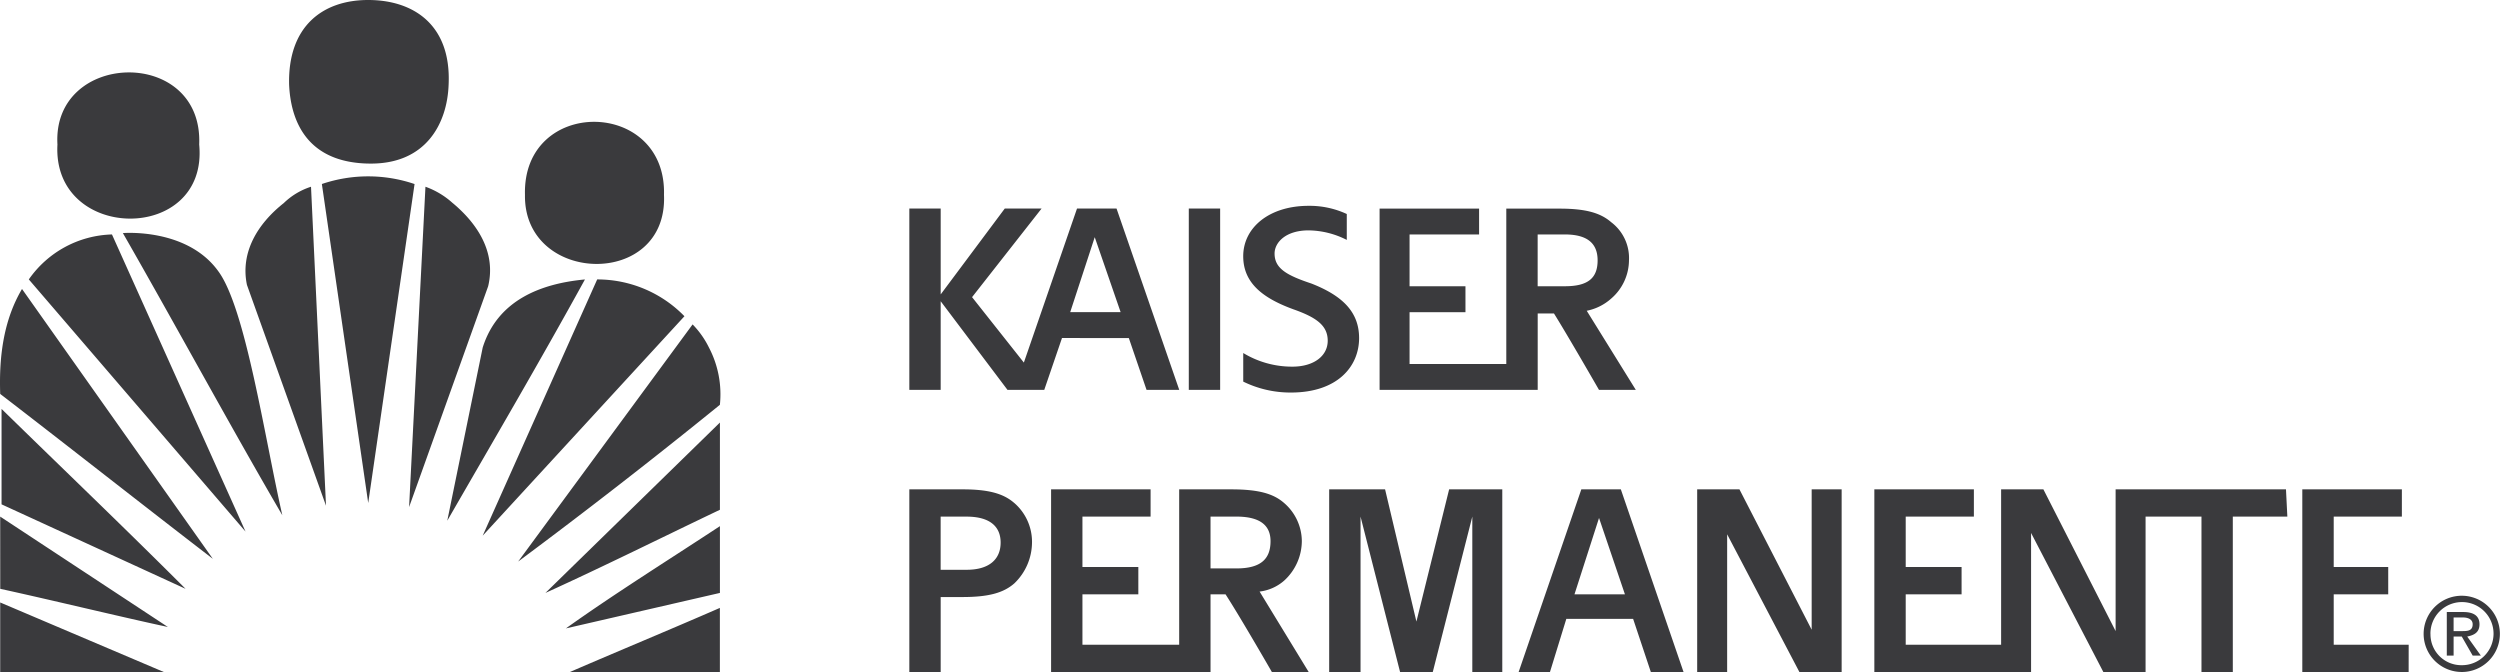 <svg xmlns="http://www.w3.org/2000/svg" width="288.501" height="77.547" viewBox="0 0 288.501 77.547">
  <g id="kaiser-permanente" transform="translate(-11.797 -69.465)">
    <path id="Path_2652" data-name="Path 2652" d="M64.041,84.95a9.341,9.341,0,0,0-3.147-1.888l-1.888,36.966L68.13,94.546c.944-3.935-1.257-7.238-4.089-9.6Zm-15.1-2.2,5.348,36.809,5.348-36.809A16.613,16.613,0,0,0,48.941,82.747Zm-4.4,2.2c-2.989,2.361-5.033,5.663-4.247,9.439l9.124,25.482-1.73-36.809a8.035,8.035,0,0,0-3.147,1.888ZM25.977,88.41c6.135,10.7,12.427,22.335,18.4,32.559C42.335,112,40.134,97.061,36.988,92.813,33.369,87.78,25.977,88.41,25.977,88.41ZM15.123,93.758l25.009,29.1L24.718,88.568A12.092,12.092,0,0,0,15.123,93.758ZM67.5,101.623,63.413,121.6c5.348-9.278,10.7-18.4,15.887-27.839C74.265,94.23,69.232,96.117,67.5,101.623Zm13.213-7.865L67.5,123.33,90.782,98.005A14.032,14.032,0,0,0,80.715,93.758ZM11.82,106.971C20,113.262,28.178,119.713,36.358,126L14.337,94.86C12.291,98.32,11.662,102.409,11.82,106.971Zm81.792-5.348a10.355,10.355,0,0,0-1.888-2.674L71.591,126.317q11.83-8.8,23.281-18.09A11.612,11.612,0,0,0,93.612,101.623Zm-81.636,18.09,21.235,9.749c-7.078-7.077-14.157-13.842-21.235-20.762v11.013Zm82.9.629V110.274L74.738,129.938C81.659,126.788,87.951,123.643,94.871,120.342Zm-83.051,9.12c6.45,1.417,13.528,3.149,19.347,4.406L11.82,121.127Zm83.051.474V122.23c-5.977,3.932-12.269,7.865-17.775,11.8ZM11.82,139.059H30.695L11.82,131.037Zm83.051,0v-7.394c-6.135,2.674-11.483,4.877-17.3,7.394Z" transform="translate(0 7.953)" fill="#3a3a3d" fill-rule="evenodd"/>
    <path id="Path_2653" data-name="Path 2653" d="M85.838,91.959c.314-11.168-16.358-11.325-16.043,0C69.637,102.34,86.31,102.813,85.838,91.959ZM32.2,86.14c.473-11.325-16.989-10.852-16.358,0C15.213,97.465,33.3,97.623,32.2,86.14Zm19.505,2.2c6.606.158,9.124-4.562,9.28-9.124C61.3,72.3,56.9,69.465,51.7,69.465s-9.28,2.989-9.124,9.753C42.738,82.995,44.311,88.184,51.7,88.341ZM146.4,114.454h3.618V93.532H146.4Zm-6.921-5.979,2.045,5.979h3.774l-7.236-20.922H133.5l-6.134,17.775-5.977-7.551,8.022-10.224h-4.248l-7.394,9.908V93.532H114.15v20.922h3.618V104.228l7.707,10.225h4.247l2.045-5.979Zm-3.933-11.64,2.988,8.653h-5.819Zm37.121,44.358-3.616-15.258H162.6v21.078h3.62V129.08l4.562,17.932h3.774l4.562-17.932v17.932h3.459V125.935h-6.133ZM191.7,125.935l-7.236,21.078h3.616l1.888-6.133h7.707l2.045,6.133h3.774l-7.236-21.078H191.7Zm-.79,12.113,2.832-8.81,2.988,8.81Zm27.371,4.087-8.336-16.2h-4.877v21.078h3.459V131.125l8.336,15.887h4.877V125.935H218.28v16.2Zm68.895,1.732h-8.651v-5.819h6.29V134.9h-6.29V129.08h7.865v-3.145H274.9v21.078h12.271Zm-33.191-17.932h-.629v16.358l-8.336-16.358h-4.877v17.932h-11.01v-5.819h6.448V134.9h-6.448V129.08H237v-3.145H225.513v21.078H243.6V130.969l8.339,16.043h4.874V129.08h6.451v17.932h3.616V129.08h6.294l-.158-3.145ZM157.4,136.473a6.22,6.22,0,0,0,2.045-4.562,5.862,5.862,0,0,0-2.045-4.4c-1.257-1.1-2.988-1.574-6.133-1.574h-5.977v17.932H134.127v-5.819h6.45V134.9h-6.45V129.08h7.865v-3.145H130.509v21.078h18.4v-8.965h1.73c1.732,2.674,5.348,8.965,5.348,8.965h4.248l-5.665-9.281A5.23,5.23,0,0,0,157.4,136.473Zm-8.492-1.413v-5.98H151.9c2.835,0,3.933,1.1,3.933,2.832,0,2.045-1.1,3.149-3.933,3.149h-2.988Zm37.751-29.417h1.885c1.574,2.517,5.191,8.81,5.191,8.81h4.248l-5.662-9.125a5.981,5.981,0,0,0,2.832-1.415,5.877,5.877,0,0,0,2.045-4.4,5.18,5.18,0,0,0-2.045-4.4c-1.261-1.1-2.988-1.573-5.977-1.573h-6.136v17.932H171.877v-5.977h6.451V102.5h-6.451V96.521H179.9V93.534H168.418v20.922h18.246v-8.812Zm0-3.3V96.521h3.145c2.674,0,3.774,1.1,3.774,2.988,0,2.045-1.1,2.989-3.774,2.989h-3.145Zm-60.4,25.168c-1.259-1.1-2.989-1.574-5.979-1.574H114.15v21.078h3.618v-8.651h2.517c2.989,0,4.719-.471,5.979-1.574a6.6,6.6,0,0,0,2.044-4.719,5.936,5.936,0,0,0-2.044-4.559Zm-5.506,7.709h-2.989v-6.136h2.989c2.832,0,3.933,1.261,3.933,2.988C124.69,133.957,123.431,135.218,120.757,135.218Zm45.3-26.743c0-2.988-1.888-4.875-5.506-6.292-2.832-.944-4.248-1.73-4.248-3.46,0-1.259,1.261-2.674,3.933-2.674a9.948,9.948,0,0,1,4.4,1.1V94.161a10.2,10.2,0,0,0-4.4-.944c-4.562,0-7.551,2.517-7.551,5.819,0,3.147,2.361,4.875,5.819,6.134,2.674.944,3.932,1.888,3.932,3.618s-1.571,2.989-4.087,2.989a10.852,10.852,0,0,1-5.662-1.574v3.3a12.354,12.354,0,0,0,5.506,1.261c5.348,0,7.865-2.988,7.865-6.292Zm123.632,34.131a3.642,3.642,0,1,1,3.616,3.62A3.56,3.56,0,0,1,289.691,142.606Zm3.616,4.406a4.4,4.4,0,1,0-4.4-4.406A4.4,4.4,0,0,0,293.308,147.012Zm-.942-4.091h.942l1.261,2.2h.942l-1.574-2.2c.788-.158,1.417-.471,1.417-1.413s-.629-1.417-1.888-1.417h-1.885v5.033h.786v-2.2h0Zm0-.629v-1.571h1.1c.471,0,1.1.158,1.1.786,0,.786-.632.786-1.261.786h-.942v0Z" transform="translate(2.584)" fill="#3a3a3d" fill-rule="evenodd"/>
  </g>
</svg>
